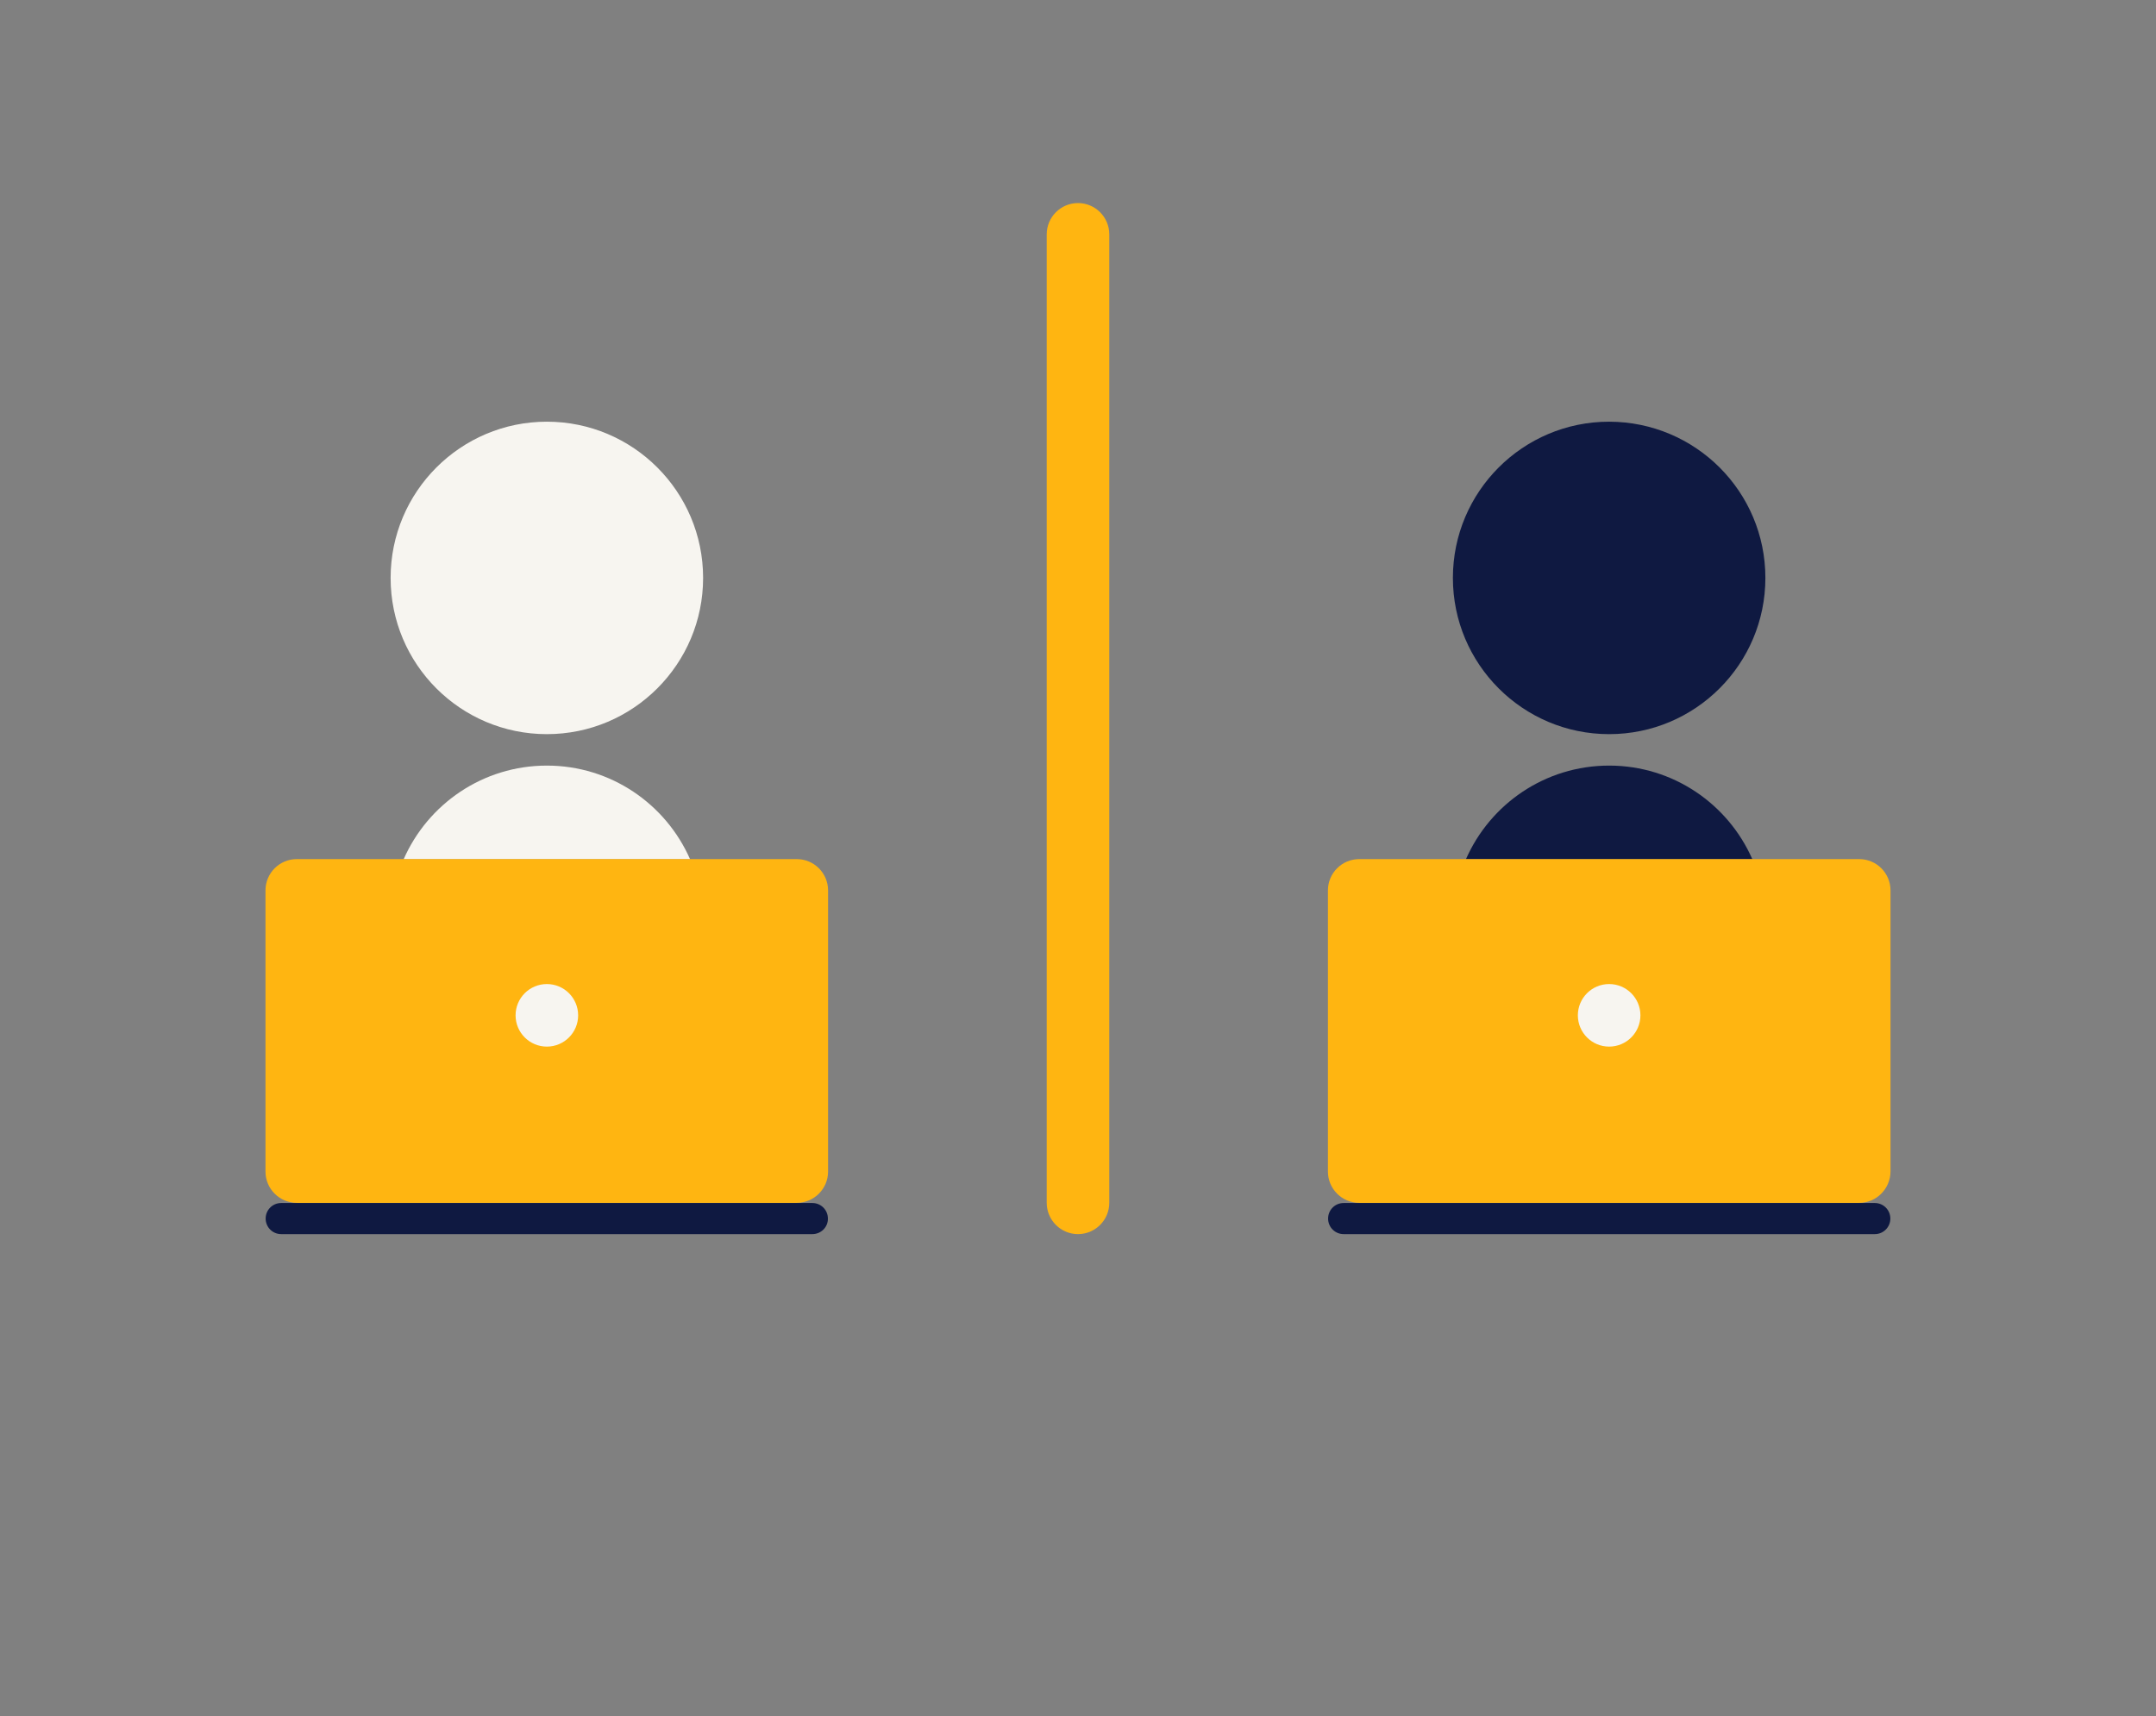 <?xml version="1.0" encoding="utf-8"?>
<svg viewBox="0 0 1275 1015.131" style="enable-background:new 0 0 1275 850;" xmlns="http://www.w3.org/2000/svg">
  <rect x="0" y="0" width="1275" height="1015.131" fill="#808080" stroke="none"/>
  <defs>
    <style type="text/css">
	.st0{fill:#F7F5F0;}
	.st1{fill:#FFB511;}
	.st2{fill:#0F1941;}
</style>
  </defs>
  <g>
    <g>
      <path class="st0" d="M415.8,341.8c0,51-41.4,92.4-92.4,92.4S231,392.9,231,341.8c0-51,41.4-92.4,92.4-92.4 S415.8,290.8,415.8,341.8"/>
      <path class="st0" d="M408.1,508.2c-14.3-32.6-46.8-55.4-84.7-55.4s-70.4,22.8-84.7,55.4H408.1z"/>
      <path class="st1" d="M471.2,711.4H175.5c-10.2,0-18.5-8.3-18.5-18.5V526.6c0-10.2,8.3-18.5,18.5-18.5h295.7 c10.2,0,18.5,8.3,18.5,18.5v166.3C489.7,703.1,481.4,711.4,471.2,711.4z"/>
      <circle class="st0" cx="323.4" cy="600.5" r="18.5"/>
      <path class="st2" d="M480.4,729.9H166.3c-5.1,0-9.2-4.1-9.2-9.2l0,0c0-5.1,4.1-9.2,9.2-9.2h314.1c5.1,0,9.2,4.1,9.2,9.2l0,0 C489.7,725.8,485.5,729.9,480.4,729.9z"/>
    </g>
    <g>
      <path class="st2" d="M1044,341.8c0,51-41.4,92.4-92.4,92.4c-51,0-92.4-41.4-92.4-92.4c0-51,41.4-92.4,92.4-92.4 C1002.7,249.5,1044,290.8,1044,341.8"/>
      <path class="st2" d="M1036.3,508.2c-14.3-32.6-46.8-55.4-84.7-55.4s-70.4,22.8-84.7,55.4H1036.3z"/>
      <path class="st1" d="M1099.5,711.4H803.8c-10.2,0-18.5-8.3-18.5-18.5V526.6c0-10.2,8.3-18.5,18.5-18.5h295.7 c10.2,0,18.5,8.3,18.5,18.5v166.3C1117.9,703.1,1109.7,711.4,1099.5,711.4z"/>
      <circle class="st0" cx="951.6" cy="600.5" r="18.5"/>
      <path class="st2" d="M1108.7,729.9H794.6c-5.1,0-9.2-4.1-9.2-9.2l0,0c0-5.1,4.1-9.2,9.2-9.2h314.1c5.1,0,9.2,4.1,9.2,9.2l0,0 C1117.9,725.8,1113.8,729.9,1108.7,729.9z"/>
    </g>
    <path class="st1" d="M637.5,120.1L637.5,120.1c-10.2,0-18.5,8.3-18.5,18.5v572.8c0,10.2,8.3,18.5,18.5,18.5l0,0 c10.2,0,18.5-8.3,18.5-18.5V138.6C656,128.4,647.7,120.1,637.5,120.1z"/>
  </g>
</svg>